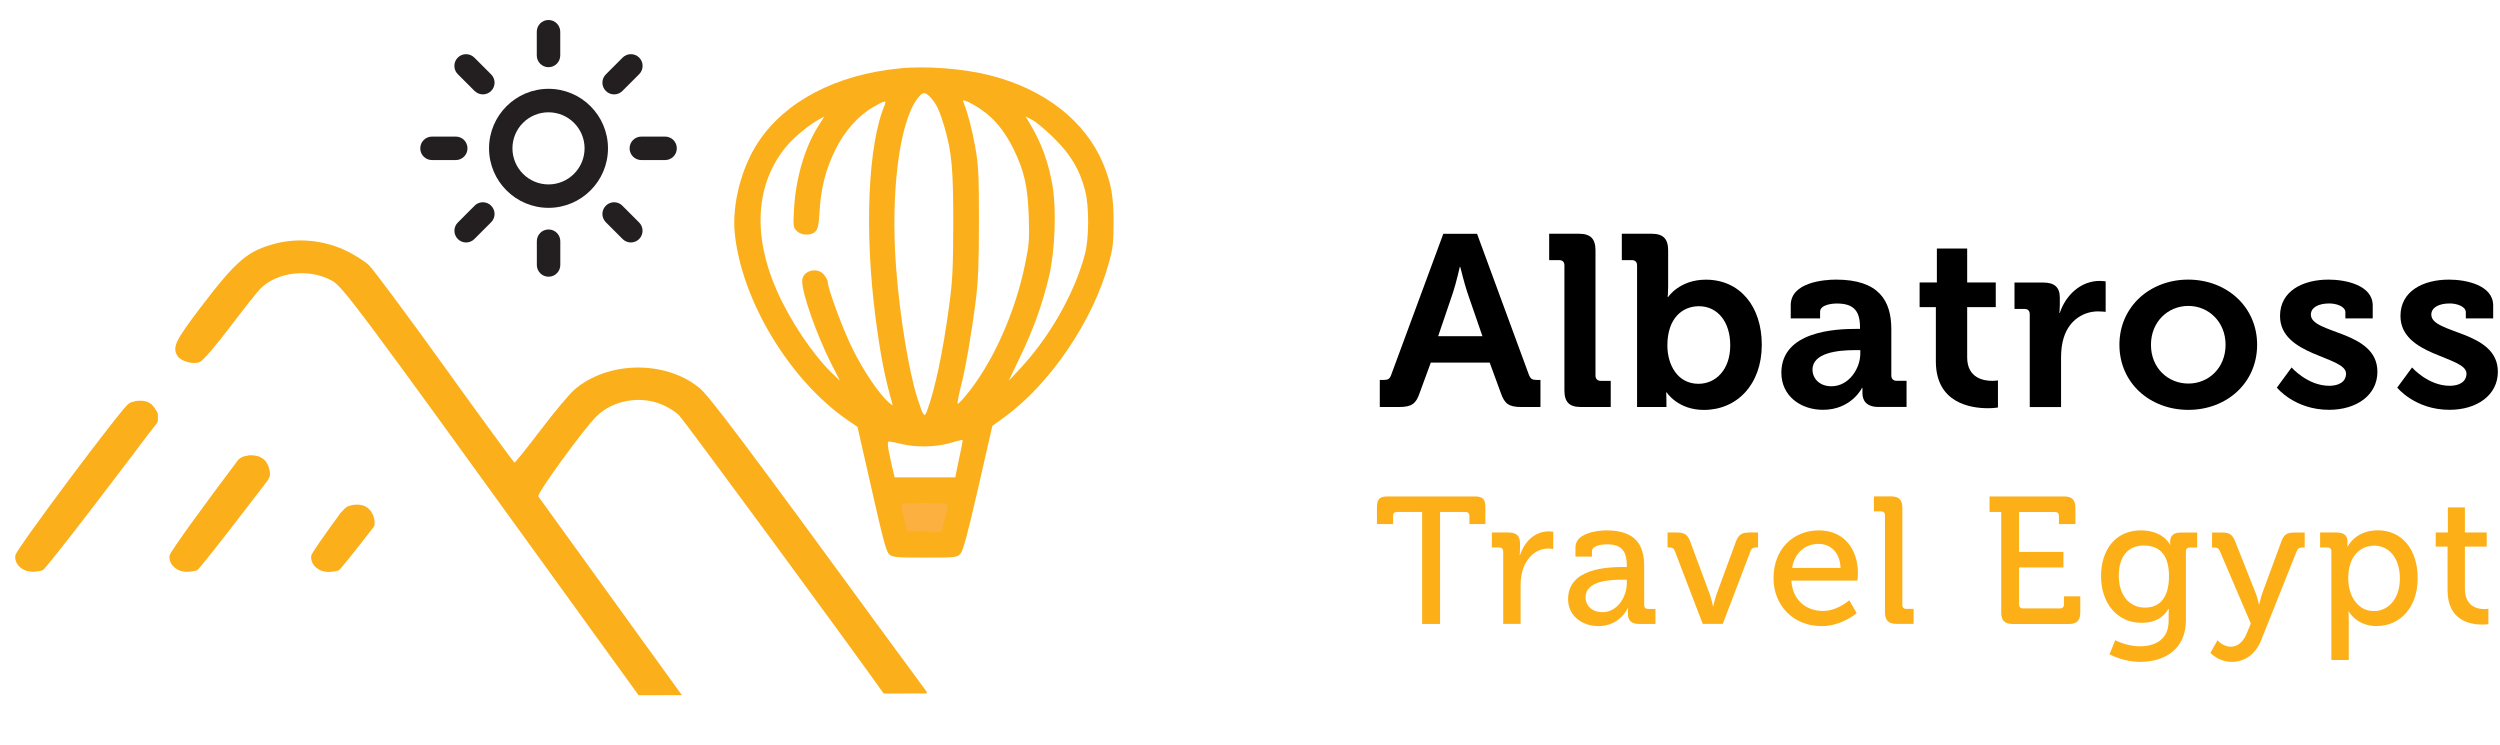 <svg width="500" height="149" viewBox="0 0 500 149" fill="none" xmlns="http://www.w3.org/2000/svg">
<g clip-path="url(#clip0_1597_119)">
<path d="M275.934 75.984H276.776C277.618 75.984 277.962 75.785 278.259 74.916L288.662 46.762H295.411L305.766 74.916C306.11 75.796 306.454 75.984 307.296 75.984H308.091V81.399H304.248C301.78 81.399 300.903 80.765 300.155 78.569L297.937 72.52H286.159L283.941 78.569C283.205 80.765 282.316 81.399 279.848 81.399H275.958V75.984H275.934ZM296.49 67.246L293.489 58.554C292.849 56.651 292.054 53.386 292.054 53.386H291.959C291.959 53.386 291.224 56.651 290.583 58.554L287.63 67.246H296.49Z" fill="black"/>
<path d="M312.883 53.092C312.883 52.364 312.491 52.023 311.803 52.023H309.834V46.749H315.801C318.114 46.749 319.098 47.771 319.098 50.074V75.103C319.098 75.784 319.49 76.172 320.178 76.172H322.147V81.399H316.18C313.867 81.399 312.883 80.424 312.883 78.075V53.092Z" fill="black"/>
<path d="M327.413 53.092C327.413 52.364 327.022 52.023 326.334 52.023H324.365V46.749H330.331C332.644 46.749 333.629 47.771 333.629 50.074V57.297C333.629 58.519 333.534 59.399 333.534 59.399H333.629C333.629 59.399 335.894 55.934 341.173 55.934C347.969 55.934 352.358 61.255 352.358 68.96C352.358 76.865 347.424 81.986 340.769 81.986C335.55 81.986 333.332 78.474 333.332 78.474H333.237C333.237 78.474 333.285 79.155 333.285 80.13V81.399H327.413V53.092ZM339.69 76.759C343.142 76.759 346.048 73.976 346.048 69.054C346.048 64.321 343.486 61.243 339.785 61.243C336.535 61.243 333.474 63.581 333.474 69.101C333.474 72.954 335.503 76.759 339.69 76.759Z" fill="black"/>
<path d="M371.218 65.777H372.001V65.437C372.001 62.019 370.578 60.703 367.363 60.703C366.236 60.703 364.018 60.997 364.018 62.359V63.675H358.147V61.044C358.147 56.451 364.801 55.923 367.221 55.923C375.797 55.923 378.264 60.163 378.264 65.824V75.091C378.264 75.773 378.655 76.16 379.343 76.16H381.312V81.387H375.642C373.329 81.387 372.487 80.119 372.487 78.65V77.57H372.392C372.44 77.57 370.269 81.963 364.599 81.963C360.116 81.963 356.272 79.179 356.272 74.551C356.284 66.224 367.126 65.777 371.218 65.777ZM366.296 77.253C369.747 77.253 372.06 73.741 372.06 70.71V70.029H370.922C367.671 70.029 362.5 70.522 362.5 73.929C362.5 75.585 363.781 77.253 366.296 77.253Z" fill="black"/>
<path d="M387.172 61.431H383.922V56.498H387.374V49.709H393.435V56.498H399.152V61.431H393.435V71.486C393.435 75.585 396.685 76.172 398.464 76.172C399.152 76.172 399.591 76.078 399.591 76.078V81.493C399.591 81.493 398.808 81.645 397.622 81.645C394.123 81.645 387.172 80.624 387.172 72.273V61.431Z" fill="black"/>
<path d="M405.949 62.853C405.949 62.124 405.557 61.784 404.869 61.784H402.9V56.51H408.665C410.883 56.51 411.963 57.438 411.963 59.54V61.008C411.963 61.936 411.868 62.571 411.868 62.571H411.963C413.149 59.012 416.15 56.181 419.945 56.181C420.539 56.181 421.132 56.275 421.132 56.275V62.371C421.132 62.371 420.444 62.277 419.601 62.277C416.944 62.277 413.932 63.792 412.757 67.504C412.366 68.725 412.212 70.088 412.212 71.556V81.41H405.949V62.853Z" fill="black"/>
<path d="M437.631 55.922C445.317 55.922 451.426 61.337 451.426 68.948C451.426 76.606 445.317 81.974 437.678 81.974C429.992 81.974 423.883 76.606 423.883 68.948C423.883 61.337 429.992 55.922 437.631 55.922ZM437.678 76.712C441.723 76.712 445.116 73.588 445.116 68.948C445.116 64.367 441.711 61.184 437.678 61.184C433.586 61.184 430.194 64.356 430.194 68.948C430.182 73.588 433.586 76.712 437.678 76.712Z" fill="black"/>
<path d="M458.318 73.494C458.318 73.494 461.52 77.159 465.862 77.159C467.736 77.159 469.207 76.383 469.207 74.716C469.207 71.204 456.005 71.251 456.005 63.193C456.005 58.213 460.536 55.923 465.719 55.923C469.171 55.923 474.544 57.05 474.544 61.091V63.675H469.076V62.453C469.076 61.279 467.261 60.691 465.874 60.691C463.703 60.691 462.173 61.478 462.173 62.935C462.173 66.834 475.481 66.059 475.481 74.352C475.481 79.038 471.294 81.963 465.814 81.963C458.911 81.963 455.364 77.523 455.364 77.523L458.318 73.494Z" fill="black"/>
<path d="M482.409 73.494C482.409 73.494 485.611 77.159 489.953 77.159C491.827 77.159 493.298 76.383 493.298 74.716C493.298 71.204 480.096 71.251 480.096 63.193C480.096 58.213 484.627 55.923 489.81 55.923C493.262 55.923 498.635 57.05 498.635 61.091V63.675H493.167V62.453C493.167 61.279 491.34 60.691 489.964 60.691C487.794 60.691 486.264 61.478 486.264 62.935C486.264 66.834 499.572 66.059 499.572 74.352C499.572 79.038 495.385 81.963 489.905 81.963C483.002 81.963 479.455 77.523 479.455 77.523L482.409 73.494Z" fill="black"/>
<path d="M284.451 102.388H279.41C278.876 102.388 278.615 102.646 278.615 103.187V104.808H275.389V101.448C275.389 99.827 275.922 99.287 277.536 99.287H294.925C296.538 99.287 297.072 99.827 297.072 101.448V104.808H293.881V103.187C293.881 102.646 293.596 102.388 293.098 102.388H288.009V124.787H284.427V102.388H284.451Z" fill="#FCAF17"/>
<path d="M300.63 110.292C300.63 109.752 300.346 109.494 299.847 109.494H298.376V106.499H301.71C303.252 106.499 303.999 107.145 303.999 108.624V109.776C303.999 110.492 303.928 111.044 303.928 111.044H303.999C304.853 108.366 306.929 106.275 309.728 106.275C310.191 106.275 310.653 106.346 310.653 106.346V109.811C310.653 109.811 310.191 109.705 309.657 109.705C307.403 109.705 305.399 111.291 304.544 114.004C304.224 115.049 304.117 116.165 304.117 117.293V124.775H300.642V110.292H300.63Z" fill="#FCAF17"/>
<path d="M324.579 113.405H325.362V113.158C325.362 110.01 324.14 108.859 321.352 108.859C320.498 108.859 318.387 109.071 318.387 110.269V111.314H315.089V109.47C315.089 106.545 319.632 106.076 321.281 106.076C327.259 106.076 328.837 109.141 328.837 113.229V120.992C328.837 121.533 329.122 121.791 329.62 121.791H331.091V124.786H327.793C326.18 124.786 325.575 123.988 325.575 122.696C325.575 122.05 325.611 121.615 325.611 121.615H325.54C325.575 121.615 323.998 125.221 319.704 125.221C316.548 125.221 313.619 123.306 313.619 119.806C313.631 113.651 321.53 113.405 324.579 113.405ZM320.498 122.437C323.499 122.437 325.362 119.336 325.362 116.623V115.942H324.436C321.827 115.942 317.106 116.189 317.106 119.477C317.106 120.957 318.245 122.437 320.498 122.437Z" fill="#FCAF17"/>
<path d="M334.969 110.222C334.791 109.682 334.435 109.494 333.866 109.494H333.51V106.499H335.301C336.915 106.499 337.519 106.898 338.053 108.343L341.956 118.855C342.312 119.865 342.596 121.239 342.596 121.239H342.667C342.667 121.239 342.952 119.865 343.308 118.855L347.175 108.343C347.709 106.898 348.361 106.499 349.927 106.499H351.611V109.494H351.255C350.686 109.494 350.294 109.67 350.105 110.222L344.553 124.775H340.544L334.969 110.222Z" fill="#FCAF17"/>
<path d="M363.781 106.076C368.893 106.076 371.586 109.94 371.586 114.638C371.586 115.143 371.515 115.836 371.479 116.118H358.277C358.491 120.053 361.278 122.19 364.54 122.19C367.292 122.19 369.261 120.499 369.866 120.065L371.337 122.625C370.483 123.342 367.767 125.221 364.327 125.221C358.633 125.221 354.707 121.063 354.707 115.648C354.695 109.822 358.633 106.076 363.781 106.076ZM368.111 113.581C368.004 110.433 366.07 108.777 363.71 108.777C361.029 108.777 358.918 110.551 358.42 113.581H368.111Z" fill="#FCAF17"/>
<path d="M376.995 103.069C376.995 102.528 376.71 102.27 376.212 102.27H374.777V99.275H378.181C379.794 99.275 380.47 99.956 380.47 101.589V120.981C380.47 121.521 380.755 121.779 381.253 121.779H382.724V124.774H379.32C377.707 124.774 376.995 124.093 376.995 122.46V103.069Z" fill="#FCAF17"/>
<path d="M400.232 102.387H397.907V99.287H412.794C414.407 99.287 415.083 99.968 415.083 101.6V104.819H411.785V103.198C411.785 102.658 411.501 102.399 411.002 102.399H403.814V110.386H412.687V113.487H403.814V120.887C403.814 121.392 404.099 121.685 404.597 121.685H412.011C412.509 121.685 412.794 121.392 412.794 120.887V119.266H416.055V122.484C416.055 124.105 415.379 124.798 413.766 124.798H402.569C400.956 124.798 400.244 124.117 400.244 122.484V102.387H400.232Z" fill="#FCAF17"/>
<path d="M427.964 129.261C431.107 129.261 433.729 127.852 433.729 124.164V122.93C433.729 122.355 433.764 121.779 433.764 121.779H433.693C432.626 123.553 430.941 124.563 428.332 124.563C423.279 124.563 420.207 120.476 420.207 115.214C420.207 109.975 423.101 106.076 428.154 106.076C432.697 106.076 433.99 108.93 433.99 108.93H434.061C434.061 108.93 434.025 108.636 434.025 108.354C434.025 107.274 434.63 106.51 436.065 106.51H439.434V109.505H437.963C437.501 109.505 437.18 109.764 437.18 110.234V124.035C437.18 130.06 432.673 132.374 428.059 132.374C425.912 132.374 423.658 131.763 421.903 130.859L423.041 128.04C423.03 128.028 425.283 129.261 427.964 129.261ZM433.8 115.249C433.8 110.48 431.511 109.106 428.688 109.106C425.532 109.106 423.753 111.42 423.753 115.131C423.753 118.925 425.758 121.521 429.008 121.521C431.511 121.533 433.8 120.018 433.8 115.249Z" fill="#FCAF17"/>
<path d="M442.08 130.565L443.515 128.04C443.55 128.145 444.654 129.344 446.16 129.344C447.56 129.344 448.663 128.333 449.339 126.701L450.169 124.716L443.977 110.234C443.728 109.658 443.444 109.505 442.874 109.505H442.412V106.51H444.452C445.923 106.51 446.492 106.91 447.061 108.354L451.142 118.643C451.498 119.583 451.782 120.851 451.782 120.851H451.854C451.854 120.851 452.138 119.583 452.458 118.643L456.254 108.354C456.752 106.91 457.393 106.51 458.864 106.51H460.939V109.505H460.477C459.908 109.505 459.587 109.646 459.338 110.234L452.221 128.075C451.083 130.894 448.888 132.374 446.35 132.374C443.645 132.362 442.08 130.565 442.08 130.565Z" fill="#FCAF17"/>
<path d="M466.277 110.292C466.277 109.752 465.992 109.494 465.494 109.494H464.023V106.499H467.285C468.899 106.499 469.503 107.18 469.503 108.343C469.503 108.883 469.468 109.317 469.468 109.317H469.539C469.539 109.317 471.045 106.064 475.553 106.064C480.452 106.064 483.536 109.963 483.536 115.637C483.536 121.451 480.06 125.209 475.304 125.209C471.295 125.209 469.753 122.284 469.753 122.284H469.681C469.681 122.284 469.753 122.931 469.753 123.87V131.998H466.277V110.292ZM474.794 122.214C477.617 122.214 479.977 119.83 479.977 115.672C479.977 111.702 477.866 109.13 474.865 109.13C472.184 109.13 469.646 111.044 469.646 115.707C469.646 118.961 471.389 122.214 474.794 122.214Z" fill="#FCAF17"/>
<path d="M489.502 109.317H487.142V106.498H489.573V101.483H492.977V106.498H497.343V109.317H492.977V117.692C492.977 121.345 495.516 121.814 496.844 121.814C497.343 121.814 497.675 121.744 497.675 121.744V124.845C497.675 124.845 497.177 124.915 496.453 124.915C494.128 124.915 489.514 124.187 489.514 118.091V109.317H489.502Z" fill="#FCAF17"/>
</g>
<g clip-path="url(#clip1_1597_119)">
<path d="M109.703 13.439C110.992 13.439 112.049 12.393 112.049 11.091V6.348C112.049 5.058 111.004 4 109.703 4C108.402 4 107.356 5.046 107.356 6.348V11.091C107.356 12.381 108.402 13.439 109.703 13.439Z" fill="#231F20"/>
<path d="M125.919 29.665C125.919 30.956 126.964 32.014 128.265 32.014H133.016C134.306 32.014 135.363 30.967 135.363 29.665C135.363 28.363 134.317 27.317 133.016 27.317H128.265C126.976 27.317 125.919 28.363 125.919 29.665Z" fill="#231F20"/>
<path d="M124.478 41.138C123.561 40.22 122.085 40.22 121.168 41.138C120.25 42.057 120.25 43.533 121.168 44.451L124.525 47.811C124.978 48.264 125.582 48.496 126.174 48.496C126.767 48.496 127.371 48.264 127.824 47.811C128.741 46.892 128.741 45.416 127.824 44.498L124.467 41.138H124.478Z" fill="#231F20"/>
<path d="M122.829 18.879C123.433 18.879 124.025 18.646 124.478 18.193L127.835 14.834C128.753 13.915 128.753 12.439 127.835 11.521C126.918 10.602 125.442 10.602 124.525 11.521L121.168 14.88C120.25 15.798 120.25 17.275 121.168 18.193C121.632 18.658 122.225 18.879 122.829 18.879Z" fill="#231F20"/>
<path d="M86.401 32.014H91.152C92.441 32.014 93.498 30.967 93.498 29.665C93.498 28.363 92.453 27.317 91.152 27.317H86.401C85.111 27.317 84.054 28.363 84.054 29.665C84.054 30.967 85.1 32.014 86.401 32.014Z" fill="#231F20"/>
<path d="M94.927 18.193C95.38 18.646 95.984 18.879 96.577 18.879C97.169 18.879 97.773 18.646 98.226 18.193C99.144 17.275 99.144 15.787 98.226 14.88L94.869 11.521C93.951 10.602 92.465 10.614 91.558 11.521C90.652 12.428 90.641 13.927 91.558 14.834L94.915 18.193H94.927Z" fill="#231F20"/>
<path d="M107.368 48.241V52.995C107.368 54.285 108.413 55.343 109.714 55.343C111.015 55.343 112.061 54.297 112.061 52.995V48.241C112.061 46.95 111.015 45.893 109.714 45.893C108.413 45.893 107.368 46.939 107.368 48.241Z" fill="#231F20"/>
<path d="M109.703 17.763C103.151 17.763 97.808 23.098 97.808 29.666C97.808 36.233 103.151 41.569 109.703 41.569C116.254 41.569 121.598 36.233 121.598 29.666C121.598 23.098 116.266 17.763 109.703 17.763ZM109.703 36.884C105.73 36.884 102.489 33.653 102.489 29.666C102.489 25.69 105.718 22.459 109.703 22.459C113.687 22.459 116.916 25.69 116.916 29.666C116.916 33.641 113.687 36.884 109.703 36.884Z" fill="#231F20"/>
<path d="M94.927 41.138L91.57 44.498C90.652 45.416 90.652 46.892 91.57 47.811C92.023 48.264 92.627 48.496 93.22 48.496C93.812 48.496 94.416 48.264 94.869 47.811L98.226 44.451C99.144 43.533 99.144 42.057 98.226 41.138C97.308 40.22 95.833 40.22 94.915 41.138H94.927Z" fill="#231F20"/>
<path d="M132.784 81.078C133.853 81.555 135.166 82.427 135.747 82.996C136.85 84.077 170.839 130.317 176.74 138.71C179.621 138.686 182.502 138.698 185.394 138.686C185.359 138.547 185.336 138.407 185.313 138.268H185.278L176.74 126.656C149.233 89.017 141.764 79.067 139.824 77.533C132.982 71.988 121.435 72.209 114.837 77.975C113.815 78.893 110.76 82.519 108.089 86.053C105.37 89.633 103.047 92.516 102.896 92.516C102.745 92.47 96.542 84.007 89.073 73.616C81.604 63.224 74.762 54.018 73.844 53.099C72.973 52.228 70.638 50.786 68.745 49.914C64.47 48.031 59.672 47.601 55.351 48.647C49.578 50.135 47.441 51.879 40.122 61.48C35.081 68.118 34.442 69.431 35.464 71.128C36.138 72.267 38.612 72.965 39.971 72.395C40.552 72.174 43.224 69.082 45.896 65.537C48.567 62.003 51.332 58.505 52.052 57.761C55.398 54.355 61.856 53.611 66.41 56.145C68.501 57.284 71.8 61.69 108.274 112.161C115.337 121.913 121.97 131.084 127.72 139.047C130.601 139.047 133.481 139.047 136.374 139.023L127.592 126.876C116.824 111.986 107.845 99.549 107.659 99.281C107.322 98.758 116.777 85.704 119.345 83.217C122.69 79.939 128.37 79.021 132.784 81.078Z" fill="#FBAF1A"/>
<path d="M25.672 80.811C24.022 82.031 3.264 109.801 3.067 111.068C2.823 112.811 4.426 114.346 6.517 114.346C7.388 114.346 8.317 114.171 8.607 113.997C8.944 113.823 13.405 108.185 18.551 101.466C33.199 82.299 32.572 83.298 30.388 81.38C29.122 80.206 26.938 79.939 25.683 80.811H25.672Z" fill="#FBAF1A"/>
<path d="M178.47 98.654C178.25 101.106 178.273 103.582 178.552 106.023C178.61 106.535 178.68 107.035 178.947 107.488C179.272 108.034 179.76 108.429 180.341 108.674C181.409 109.127 182.676 108.894 183.512 108.069C184.708 106.895 185.742 105.5 186.474 103.989C187.322 102.222 187.798 100.467 188.019 98.526L183.651 101.037C184.29 101.374 184.929 101.699 185.58 102.036C186.16 102.339 186.799 102.606 187.345 102.978L186.753 102.524C186.811 102.571 186.869 102.629 186.915 102.687L186.462 102.094L186.52 102.199L186.23 101.502L186.265 101.641L186.16 100.874V101.013C186.195 100.758 186.23 100.502 186.265 100.246C186.265 100.339 186.23 100.432 186.184 100.525L186.474 99.828C186.102 100.595 185.51 101.292 185.022 101.99C184.534 102.687 184.011 103.454 183.512 104.187C183.117 104.756 183.012 105.779 183.221 106.43C183.419 107.046 183.756 107.546 184.267 107.941C185.394 108.813 187.055 108.755 188.077 107.709C189.471 106.291 190.865 104.873 192.27 103.454C193.339 102.373 193.432 100.409 192.27 99.34C191.109 98.27 189.308 98.177 188.158 99.34C186.764 100.758 185.37 102.176 183.965 103.594L188.53 107.116C189.088 106.314 189.634 105.512 190.191 104.71C190.911 103.675 191.748 102.687 191.922 101.397C192.073 100.293 191.69 99.177 190.865 98.41C190.389 97.968 189.843 97.701 189.274 97.41C188.379 96.945 187.473 96.48 186.579 96.015C185.684 95.55 184.581 95.469 183.651 96.015C182.722 96.561 182.327 97.468 182.211 98.526C182.211 98.619 182.188 98.712 182.176 98.805L182.281 98.038C182.13 99.119 181.851 100.165 181.433 101.176L181.723 100.479C181.293 101.478 180.747 102.42 180.085 103.292L180.538 102.699C180.19 103.152 179.818 103.571 179.411 103.966L184.371 106.023C184.093 103.571 184.069 101.106 184.29 98.654C184.36 97.956 183.918 97.085 183.442 96.596C182.966 96.108 182.106 95.713 181.386 95.748C180.666 95.783 179.853 96.027 179.33 96.596C178.807 97.166 178.552 97.84 178.482 98.654H178.47Z" fill="#FBB040"/>
<path d="M179.899 13.683C167.226 14.915 156.981 20.274 151.591 28.515C148.28 33.537 146.398 40.883 146.944 46.59C148.28 60.051 157.945 76.08 169.549 84.043L171.501 85.379L174.335 97.852C176.658 108.139 177.274 110.429 177.89 110.905C178.54 111.452 179.423 111.522 184.987 111.522C191.202 111.522 191.411 111.487 192.085 110.731C192.631 110.185 193.49 106.907 195.639 97.573L198.473 85.17L200.553 83.671C209.939 76.975 218.651 64.154 221.799 52.472C222.589 49.636 222.716 48.438 222.716 44.37C222.716 39.244 222.24 36.687 220.637 32.746C217.083 24.237 209.021 17.914 198.171 15.113C192.909 13.741 185.196 13.125 179.899 13.683ZM186.114 19.495C187.31 20.797 187.926 22.122 188.913 25.47C190.377 30.596 190.656 33.711 190.656 44.882C190.621 53.727 190.516 56.192 189.831 61.109C188.635 70.198 186.962 78.091 185.359 82.299C184.883 83.566 184.639 83.217 183.512 79.742C181.769 74.348 179.957 63.271 179.214 53.46C178.087 38.558 179.864 24.482 183.477 19.727C184.534 18.321 184.975 18.298 186.102 19.483L186.114 19.495ZM196.15 21.855C198.775 23.598 200.866 26.12 202.644 29.677C204.862 34.188 205.548 37.233 205.757 43.347C205.896 47.892 205.826 48.95 205.037 52.739C203.027 62.62 198.485 72.733 193.153 79.126C192.398 80.044 191.69 80.765 191.55 80.765C191.411 80.765 191.655 79.428 192.061 77.754C193.014 74.232 194.315 66.781 195.174 59.911C195.651 56.087 195.79 52.46 195.79 44.196C195.79 34.629 195.686 32.99 195.035 29.329C194.385 25.702 193.502 22.424 192.712 20.518C192.503 20.006 192.572 19.971 193.397 20.274C193.908 20.483 195.14 21.157 196.162 21.843L196.15 21.855ZM176.995 20.866C173.58 28.829 172.825 46.218 175.148 63.817C176.101 71.059 176.96 75.464 178.424 80.59C178.598 81.206 178.528 81.171 177.669 80.416C175.717 78.672 172.581 73.988 170.467 69.687C168.515 65.723 165.553 57.691 165.553 56.389C165.553 56.11 165.251 55.506 164.833 54.983C163.462 53.274 160.431 54.134 160.431 56.215C160.431 58.772 163.369 67.048 166.273 72.791L167.981 76.138L166.378 74.604C162.452 70.78 157.979 64.084 155.308 57.993C150.487 46.986 151.138 36.803 157.155 29.422C158.653 27.573 161.975 24.807 163.915 23.819L164.868 23.308L163.637 25.26C160.976 29.433 159.164 35.652 158.816 41.662C158.607 45.254 158.642 45.486 159.362 46.207C160.279 47.125 162.231 47.16 163.079 46.311C163.59 45.8 163.764 44.905 163.927 42.103C164.206 37.454 165.158 33.839 167.098 29.898C168.91 26.202 171.71 23.063 174.753 21.355C176.902 20.123 177.309 20.018 176.972 20.843L176.995 20.866ZM210.972 27.806C214.178 30.979 215.956 33.99 217.013 38.058C217.838 41.173 217.838 47.66 216.978 50.868C214.899 58.691 209.881 67.513 203.828 73.93L201.749 76.15L204.107 71.198C206.767 65.665 208.51 60.737 209.811 55.239C211.007 50.252 211.309 41.778 210.496 37.093C209.671 32.444 208.417 28.922 206.198 25.098L205.106 23.284L206.605 24.075C207.395 24.516 209.369 26.19 210.972 27.794V27.806ZM192.526 88.192C192.526 88.367 192.189 90.04 191.771 91.947L191.051 95.469H178.923L178.377 93.144C177.425 88.878 177.39 88.297 177.866 88.297C178.145 88.332 179.272 88.541 180.399 88.808C183.128 89.494 187.055 89.424 189.785 88.669C192.549 87.879 192.514 87.879 192.514 88.192H192.526ZM189.517 100.769C189.622 100.874 189.378 102.199 189.006 103.71L188.321 106.442L184.906 106.337L181.456 106.233L180.84 103.838C180.538 102.501 180.224 101.246 180.224 101.002C180.224 100.7 181.351 100.595 184.766 100.595C187.299 100.595 189.413 100.665 189.517 100.769Z" fill="#FBAF1A"/>
<path d="M53.853 95.434C53.853 95.434 53.853 95.364 53.853 95.329C53.853 95.108 53.876 94.887 53.934 94.678C53.864 94.399 53.83 94.097 53.76 93.818C53.69 93.539 53.574 93.26 53.493 92.993C53.481 92.969 53.47 92.935 53.458 92.911C53.388 92.784 53.319 92.656 53.249 92.528C53.226 92.481 53.121 92.353 53.063 92.26C53.04 92.237 53.017 92.214 53.005 92.202C52.9 92.098 52.796 91.993 52.691 91.9C52.691 91.9 52.691 91.9 52.68 91.888C52.424 91.737 52.169 91.598 51.901 91.458C51.843 91.435 51.774 91.412 51.715 91.389C51.53 91.331 51.344 91.272 51.146 91.226C51.065 91.203 50.647 91.168 50.473 91.11C50.449 91.11 50.426 91.11 50.403 91.11C50.147 91.098 49.903 91.11 49.648 91.11C49.648 91.11 49.636 91.11 49.625 91.11C49.52 91.156 49.195 91.191 49.114 91.203C49.067 91.203 48.858 91.261 48.66 91.319C48.649 91.319 48.649 91.319 48.626 91.331C48.533 91.377 48.451 91.412 48.358 91.458C48.161 91.563 47.964 91.679 47.778 91.807C41.447 100.153 34.036 110.324 33.92 111.08C33.676 112.823 35.279 114.358 37.37 114.358C38.241 114.358 39.17 114.183 39.461 114.009C39.797 113.834 44.258 108.197 49.404 101.478C50.995 99.397 52.378 97.584 53.621 95.969C53.69 95.782 53.76 95.608 53.864 95.445L53.853 95.434Z" fill="#FBAF1A"/>
<path d="M74.878 104.036C74.831 103.803 74.797 103.582 74.727 103.362C74.692 103.245 74.657 103.141 74.622 103.036C74.483 102.78 74.355 102.525 74.192 102.28C74.192 102.28 74.181 102.257 74.169 102.246C74.007 102.025 73.705 101.781 74.169 102.246C74.204 102.28 74.227 102.304 74.262 102.339C74.158 102.234 74.065 102.106 73.96 101.99C73.856 101.874 73.74 101.769 73.635 101.664C73.623 101.653 73.6 101.641 73.588 101.618C73.321 101.455 73.263 101.409 73.31 101.444C73.182 101.362 73.043 101.269 72.903 101.199C72.88 101.199 72.868 101.176 72.845 101.176C72.682 101.13 72.578 101.095 72.531 101.072C72.357 101.025 72.171 100.99 71.986 100.955C71.567 100.92 71.149 100.92 70.731 100.955C70.336 101.037 69.953 101.141 69.569 101.258C69.453 101.316 69.349 101.385 69.244 101.455C69.186 101.513 69.128 101.56 69.07 101.618C69 101.688 68.919 101.734 68.849 101.792C68.617 102.071 68.373 102.339 68.106 102.594C64.807 107.116 62.321 110.673 62.251 111.103C62.007 112.847 63.61 114.381 65.701 114.381C66.572 114.381 67.502 114.207 67.792 114.032C68.059 113.893 70.975 110.254 74.75 105.384C74.773 105.326 74.808 105.256 74.843 105.198C74.866 105.128 74.878 105.059 74.901 104.989C74.924 104.687 74.924 104.384 74.901 104.071L74.878 104.036Z" fill="#FBAF1A"/>
<path d="M53.922 94.202C53.876 93.969 53.841 93.748 53.771 93.528C53.736 93.411 53.702 93.307 53.667 93.202C53.527 92.946 53.4 92.691 53.237 92.447C53.237 92.447 53.225 92.423 53.214 92.412C53.051 92.191 52.749 91.947 53.214 92.412C53.249 92.447 53.272 92.47 53.307 92.505C53.202 92.4 53.109 92.272 53.005 92.156C52.9 92.04 52.784 91.935 52.679 91.83C52.668 91.819 52.645 91.807 52.633 91.784C52.366 91.621 52.308 91.575 52.354 91.61C52.226 91.528 52.087 91.435 51.948 91.365C51.924 91.365 51.913 91.342 51.889 91.342C51.727 91.296 51.622 91.261 51.576 91.238C51.402 91.191 51.216 91.156 51.03 91.121C50.612 91.087 50.194 91.087 49.775 91.121C49.38 91.203 48.997 91.307 48.614 91.424C48.498 91.482 48.393 91.552 48.288 91.621C48.23 91.679 48.172 91.726 48.114 91.784C48.045 91.854 47.963 91.9 47.894 91.958C47.661 92.237 47.417 92.505 47.15 92.76C43.851 97.282 41.365 100.839 41.296 101.269C41.052 103.013 42.655 104.547 44.746 104.547C45.617 104.547 46.546 104.373 46.837 104.198C47.104 104.059 50.019 100.421 53.795 95.55C53.818 95.492 53.853 95.422 53.888 95.364C53.911 95.294 53.922 95.225 53.946 95.155C53.969 94.853 53.969 94.55 53.946 94.237L53.922 94.202Z" fill="#FBAF1A"/>
<path d="M31.538 83.252C31.492 83.019 31.457 82.799 31.387 82.578C31.352 82.462 31.317 82.357 31.282 82.252C31.143 81.997 31.015 81.741 30.853 81.497C30.853 81.497 30.841 81.474 30.829 81.462C30.667 81.241 30.365 80.997 30.829 81.462C30.864 81.497 30.888 81.52 30.922 81.555C30.818 81.45 30.725 81.322 30.62 81.206C30.516 81.09 30.4 80.985 30.295 80.881C30.284 80.869 30.26 80.858 30.249 80.834C29.982 80.671 29.923 80.625 29.97 80.66C29.842 80.579 29.703 80.486 29.563 80.416C29.54 80.416 29.529 80.392 29.505 80.392C29.343 80.346 29.238 80.311 29.192 80.288C29.017 80.241 28.831 80.207 28.646 80.172C28.227 80.137 27.809 80.137 27.391 80.172C26.996 80.253 26.613 80.358 26.23 80.474C26.113 80.532 26.009 80.602 25.904 80.671C25.846 80.73 25.788 80.776 25.73 80.834C25.66 80.904 25.579 80.951 25.509 81.009C25.277 81.288 25.033 81.555 24.766 81.811C21.467 86.332 18.981 89.889 18.911 90.319C18.667 92.063 20.27 93.597 22.361 93.597C23.233 93.597 24.162 93.423 24.452 93.249C24.719 93.109 27.635 89.471 31.41 84.6C31.433 84.542 31.468 84.472 31.503 84.414C31.526 84.345 31.538 84.275 31.561 84.205C31.584 83.903 31.584 83.601 31.561 83.287L31.538 83.252Z" fill="#FBAF1A"/>
</g>
<defs>
<clipPath id="clip0_1597_119">
<rect width="246" height="149" fill="white" transform="translate(254)"/>
</clipPath>
<clipPath id="clip1_1597_119">
<rect width="230" height="136" fill="white" transform="translate(0 4)"/>
</clipPath>
</defs>
</svg>
